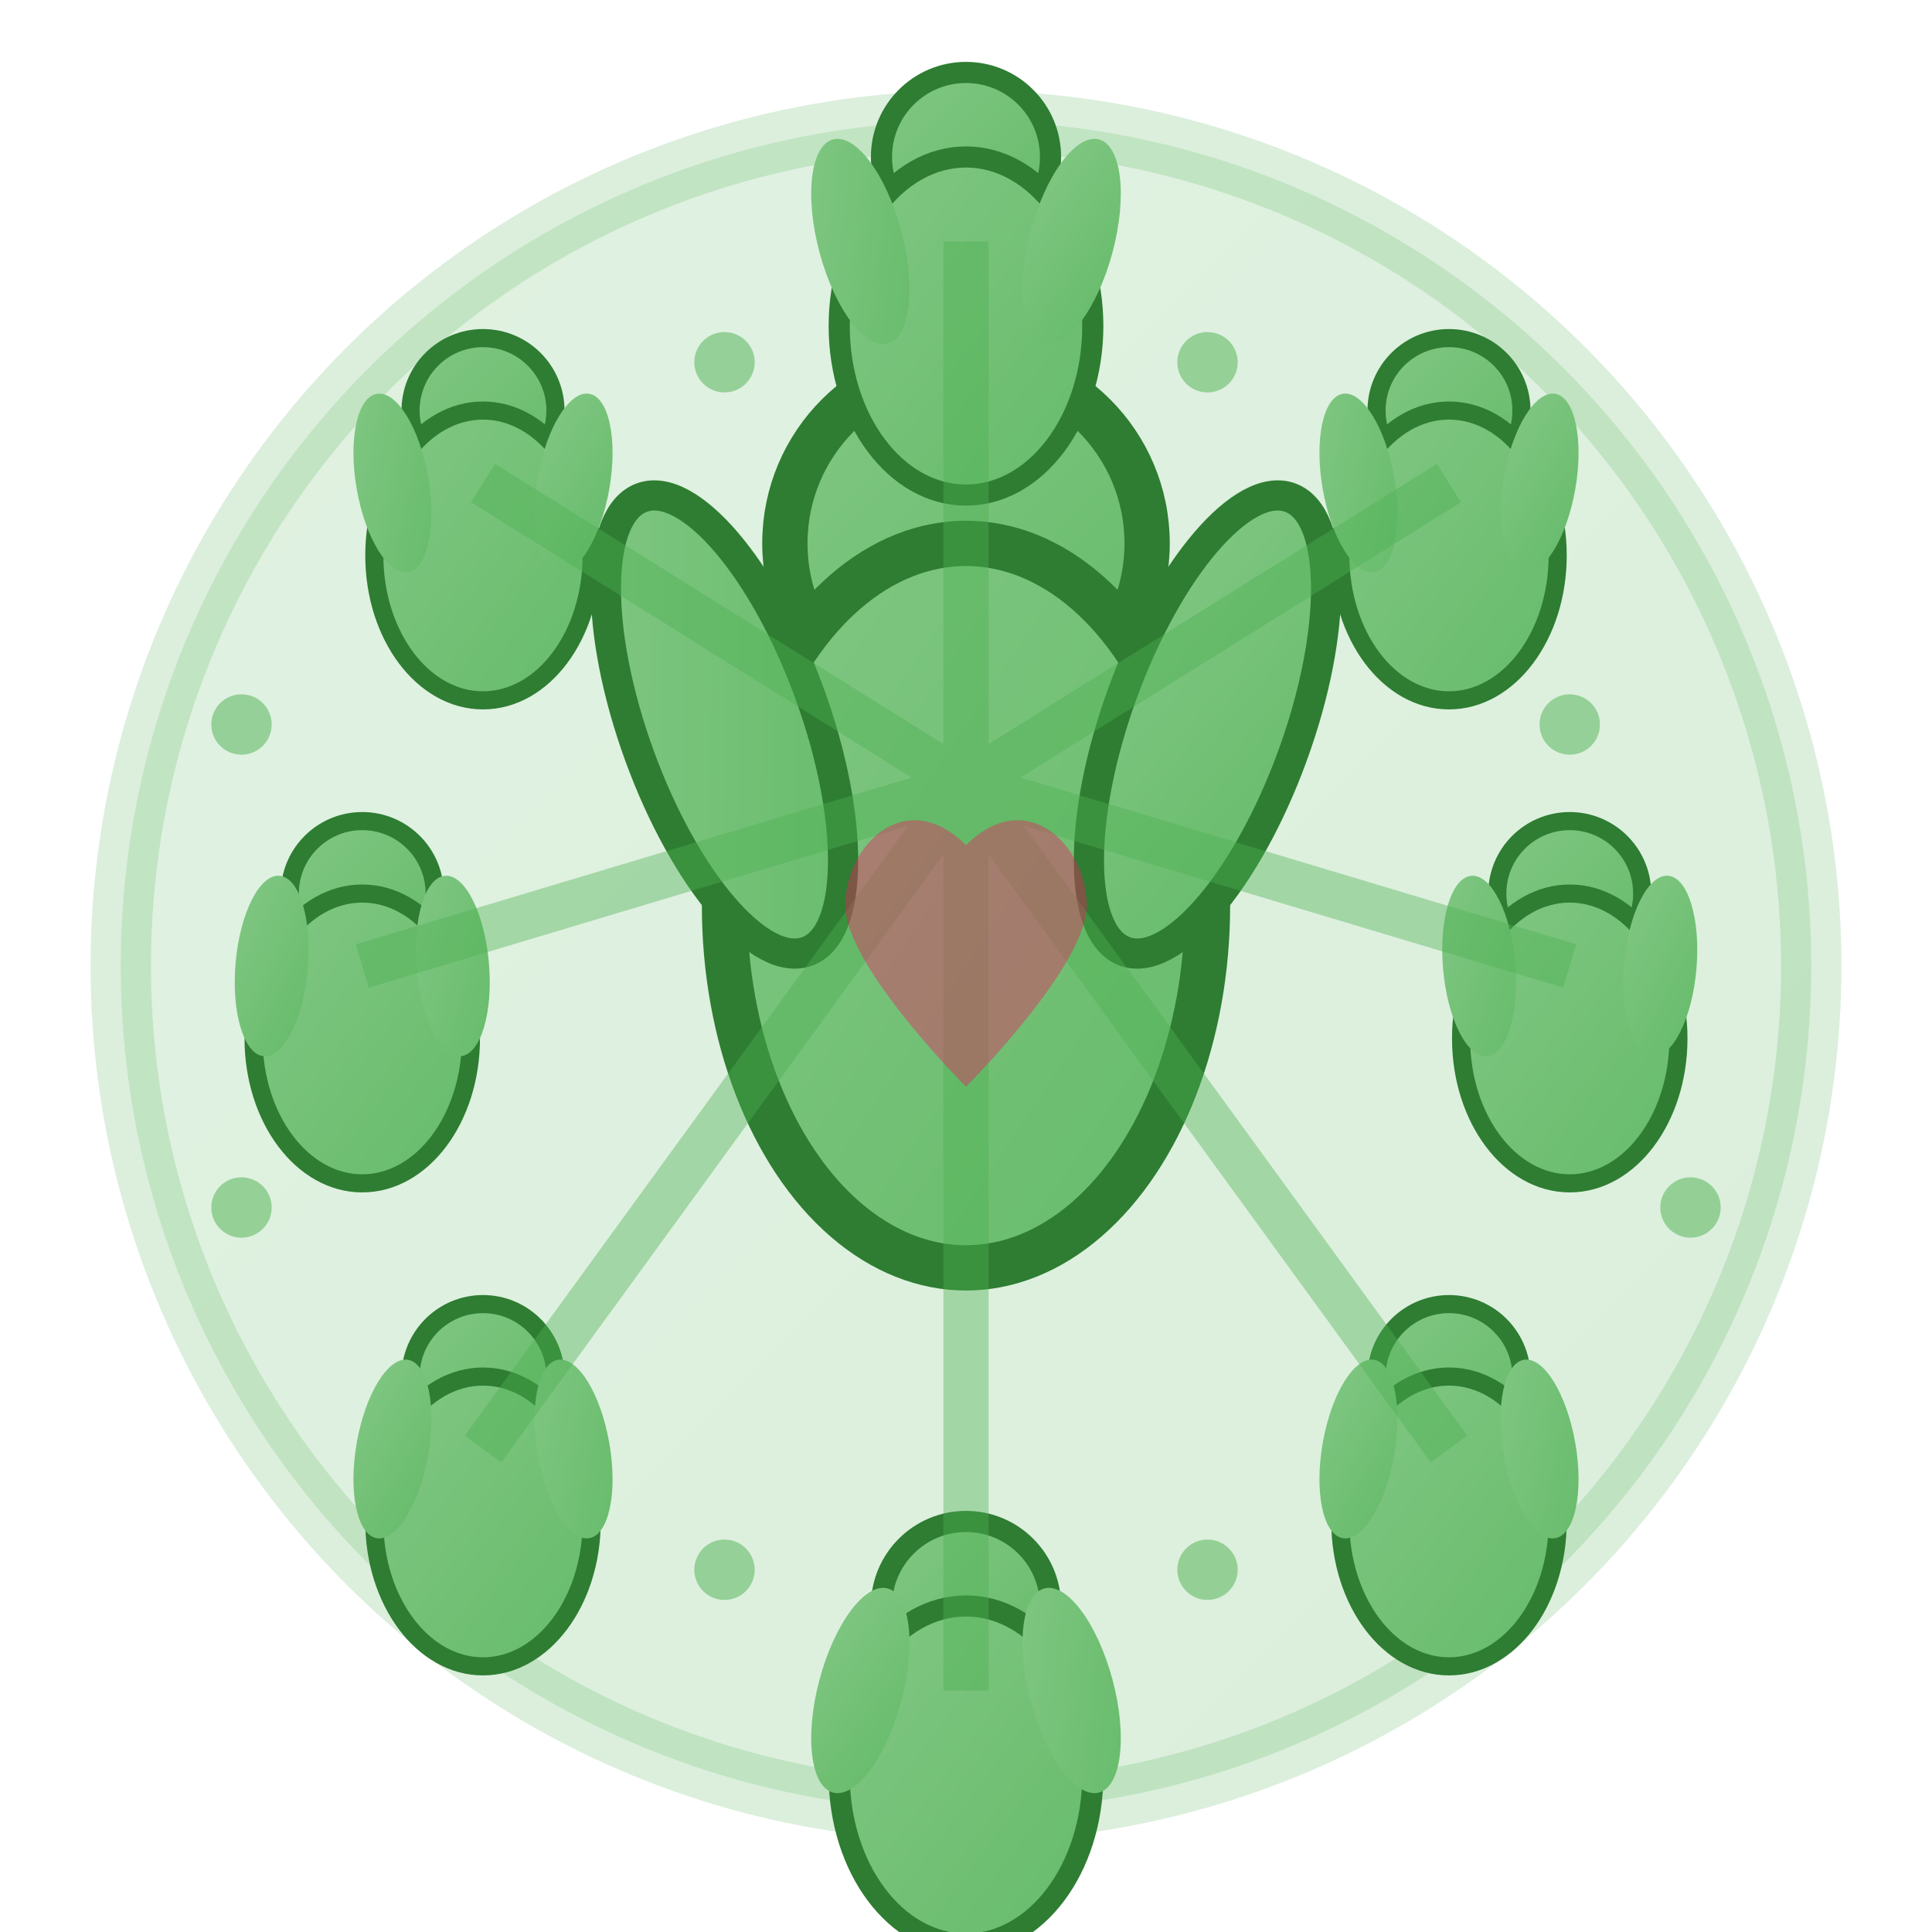 <svg xmlns="http://www.w3.org/2000/svg" viewBox="0 0 64 64" width="64" height="64">
  <defs>
    <linearGradient id="communityGradient" x1="0%" y1="0%" x2="100%" y2="100%">
      <stop offset="0%" style="stop-color:#66BB6A;stop-opacity:1" />
      <stop offset="100%" style="stop-color:#4CAF50;stop-opacity:1" />
    </linearGradient>
    
    <linearGradient id="personGradient" x1="0%" y1="0%" x2="100%" y2="100%">
      <stop offset="0%" style="stop-color:#81C784;stop-opacity:1" />
      <stop offset="100%" style="stop-color:#66BB6A;stop-opacity:1" />
    </linearGradient>
  </defs>
  
  <!-- Community circle background -->
  <circle cx="32" cy="32" r="28" fill="url(#communityGradient)" opacity="0.2" stroke="#4CAF50" stroke-width="2"/>
  
  <!-- Central person (larger) -->
  <g transform="translate(32, 26)">
    <!-- Head -->
    <circle cx="0" cy="-8" r="6" fill="url(#personGradient)" stroke="#2E7D32" stroke-width="1.5"/>
    
    <!-- Body -->
    <ellipse cx="0" cy="4" rx="8" ry="12" fill="url(#personGradient)" stroke="#2E7D32" stroke-width="1.5"/>
    
    <!-- Arms -->
    <ellipse cx="-8" cy="-2" rx="3" ry="8" fill="url(#personGradient)" 
             transform="rotate(-20 -8 -2)" stroke="#2E7D32" stroke-width="1"/>
    <ellipse cx="8" cy="-2" rx="3" ry="8" fill="url(#personGradient)" 
             transform="rotate(20 8 -2)" stroke="#2E7D32" stroke-width="1"/>
  </g>
  
  <!-- Surrounding people (smaller) -->
  <!-- Person 1 - Top -->
  <g transform="translate(32, 8) scale(0.7)">
    <circle cx="0" cy="-4" r="4" fill="url(#personGradient)" stroke="#2E7D32" stroke-width="1"/>
    <ellipse cx="0" cy="4" rx="6" ry="8" fill="url(#personGradient)" stroke="#2E7D32" stroke-width="1"/>
    <ellipse cx="-5" cy="0" rx="2" ry="5" fill="url(#personGradient)" transform="rotate(-15 -5 0)"/>
    <ellipse cx="5" cy="0" rx="2" ry="5" fill="url(#personGradient)" transform="rotate(15 5 0)"/>
  </g>
  
  <!-- Person 2 - Top Right -->
  <g transform="translate(48, 16) scale(0.6)">
    <circle cx="0" cy="-4" r="4" fill="url(#personGradient)" stroke="#2E7D32" stroke-width="1"/>
    <ellipse cx="0" cy="4" rx="6" ry="8" fill="url(#personGradient)" stroke="#2E7D32" stroke-width="1"/>
    <ellipse cx="-5" cy="0" rx="2" ry="5" fill="url(#personGradient)" transform="rotate(-10 -5 0)"/>
    <ellipse cx="5" cy="0" rx="2" ry="5" fill="url(#personGradient)" transform="rotate(10 5 0)"/>
  </g>
  
  <!-- Person 3 - Right -->
  <g transform="translate(52, 32) scale(0.6)">
    <circle cx="0" cy="-4" r="4" fill="url(#personGradient)" stroke="#2E7D32" stroke-width="1"/>
    <ellipse cx="0" cy="4" rx="6" ry="8" fill="url(#personGradient)" stroke="#2E7D32" stroke-width="1"/>
    <ellipse cx="-5" cy="0" rx="2" ry="5" fill="url(#personGradient)" transform="rotate(-5 -5 0)"/>
    <ellipse cx="5" cy="0" rx="2" ry="5" fill="url(#personGradient)" transform="rotate(5 5 0)"/>
  </g>
  
  <!-- Person 4 - Bottom Right -->
  <g transform="translate(48, 48) scale(0.6)">
    <circle cx="0" cy="-4" r="4" fill="url(#personGradient)" stroke="#2E7D32" stroke-width="1"/>
    <ellipse cx="0" cy="4" rx="6" ry="8" fill="url(#personGradient)" stroke="#2E7D32" stroke-width="1"/>
    <ellipse cx="-5" cy="0" rx="2" ry="5" fill="url(#personGradient)" transform="rotate(10 -5 0)"/>
    <ellipse cx="5" cy="0" rx="2" ry="5" fill="url(#personGradient)" transform="rotate(-10 5 0)"/>
  </g>
  
  <!-- Person 5 - Bottom -->
  <g transform="translate(32, 56) scale(0.7)">
    <circle cx="0" cy="-4" r="4" fill="url(#personGradient)" stroke="#2E7D32" stroke-width="1"/>
    <ellipse cx="0" cy="4" rx="6" ry="8" fill="url(#personGradient)" stroke="#2E7D32" stroke-width="1"/>
    <ellipse cx="-5" cy="0" rx="2" ry="5" fill="url(#personGradient)" transform="rotate(15 -5 0)"/>
    <ellipse cx="5" cy="0" rx="2" ry="5" fill="url(#personGradient)" transform="rotate(-15 5 0)"/>
  </g>
  
  <!-- Person 6 - Bottom Left -->
  <g transform="translate(16, 48) scale(0.6)">
    <circle cx="0" cy="-4" r="4" fill="url(#personGradient)" stroke="#2E7D32" stroke-width="1"/>
    <ellipse cx="0" cy="4" rx="6" ry="8" fill="url(#personGradient)" stroke="#2E7D32" stroke-width="1"/>
    <ellipse cx="-5" cy="0" rx="2" ry="5" fill="url(#personGradient)" transform="rotate(10 -5 0)"/>
    <ellipse cx="5" cy="0" rx="2" ry="5" fill="url(#personGradient)" transform="rotate(-10 5 0)"/>
  </g>
  
  <!-- Person 7 - Left -->
  <g transform="translate(12, 32) scale(0.6)">
    <circle cx="0" cy="-4" r="4" fill="url(#personGradient)" stroke="#2E7D32" stroke-width="1"/>
    <ellipse cx="0" cy="4" rx="6" ry="8" fill="url(#personGradient)" stroke="#2E7D32" stroke-width="1"/>
    <ellipse cx="-5" cy="0" rx="2" ry="5" fill="url(#personGradient)" transform="rotate(5 -5 0)"/>
    <ellipse cx="5" cy="0" rx="2" ry="5" fill="url(#personGradient)" transform="rotate(-5 5 0)"/>
  </g>
  
  <!-- Person 8 - Top Left -->
  <g transform="translate(16, 16) scale(0.6)">
    <circle cx="0" cy="-4" r="4" fill="url(#personGradient)" stroke="#2E7D32" stroke-width="1"/>
    <ellipse cx="0" cy="4" rx="6" ry="8" fill="url(#personGradient)" stroke="#2E7D32" stroke-width="1"/>
    <ellipse cx="-5" cy="0" rx="2" ry="5" fill="url(#personGradient)" transform="rotate(-10 -5 0)"/>
    <ellipse cx="5" cy="0" rx="2" ry="5" fill="url(#personGradient)" transform="rotate(10 5 0)"/>
  </g>
  
  <!-- Connection lines -->
  <g stroke="#4CAF50" stroke-width="1.5" opacity="0.4">
    <line x1="32" y1="26" x2="32" y2="8"/>
    <line x1="32" y1="26" x2="48" y2="16"/>
    <line x1="32" y1="26" x2="52" y2="32"/>
    <line x1="32" y1="26" x2="48" y2="48"/>
    <line x1="32" y1="26" x2="32" y2="56"/>
    <line x1="32" y1="26" x2="16" y2="48"/>
    <line x1="32" y1="26" x2="12" y2="32"/>
    <line x1="32" y1="26" x2="16" y2="16"/>
  </g>
  
  <!-- Community heart symbol -->
  <g transform="translate(32, 32)" opacity="0.6">
    <path d="M-4 -2 C-4 -4 -2 -6 0 -4 C2 -6 4 -4 4 -2 C4 0 0 4 0 4 C0 4 -4 0 -4 -2 Z" 
          fill="#E91E63" opacity="0.7"/>
  </g>
  
  <!-- Decorative elements -->
  <g opacity="0.5">
    <!-- Small connection dots -->
    <circle cx="40" cy="12" r="1" fill="#4CAF50"/>
    <circle cx="52" cy="24" r="1" fill="#4CAF50"/>
    <circle cx="56" cy="40" r="1" fill="#4CAF50"/>
    <circle cx="40" cy="52" r="1" fill="#4CAF50"/>
    <circle cx="24" cy="52" r="1" fill="#4CAF50"/>
    <circle cx="8" cy="40" r="1" fill="#4CAF50"/>
    <circle cx="8" cy="24" r="1" fill="#4CAF50"/>
    <circle cx="24" cy="12" r="1" fill="#4CAF50"/>
  </g>
</svg>
